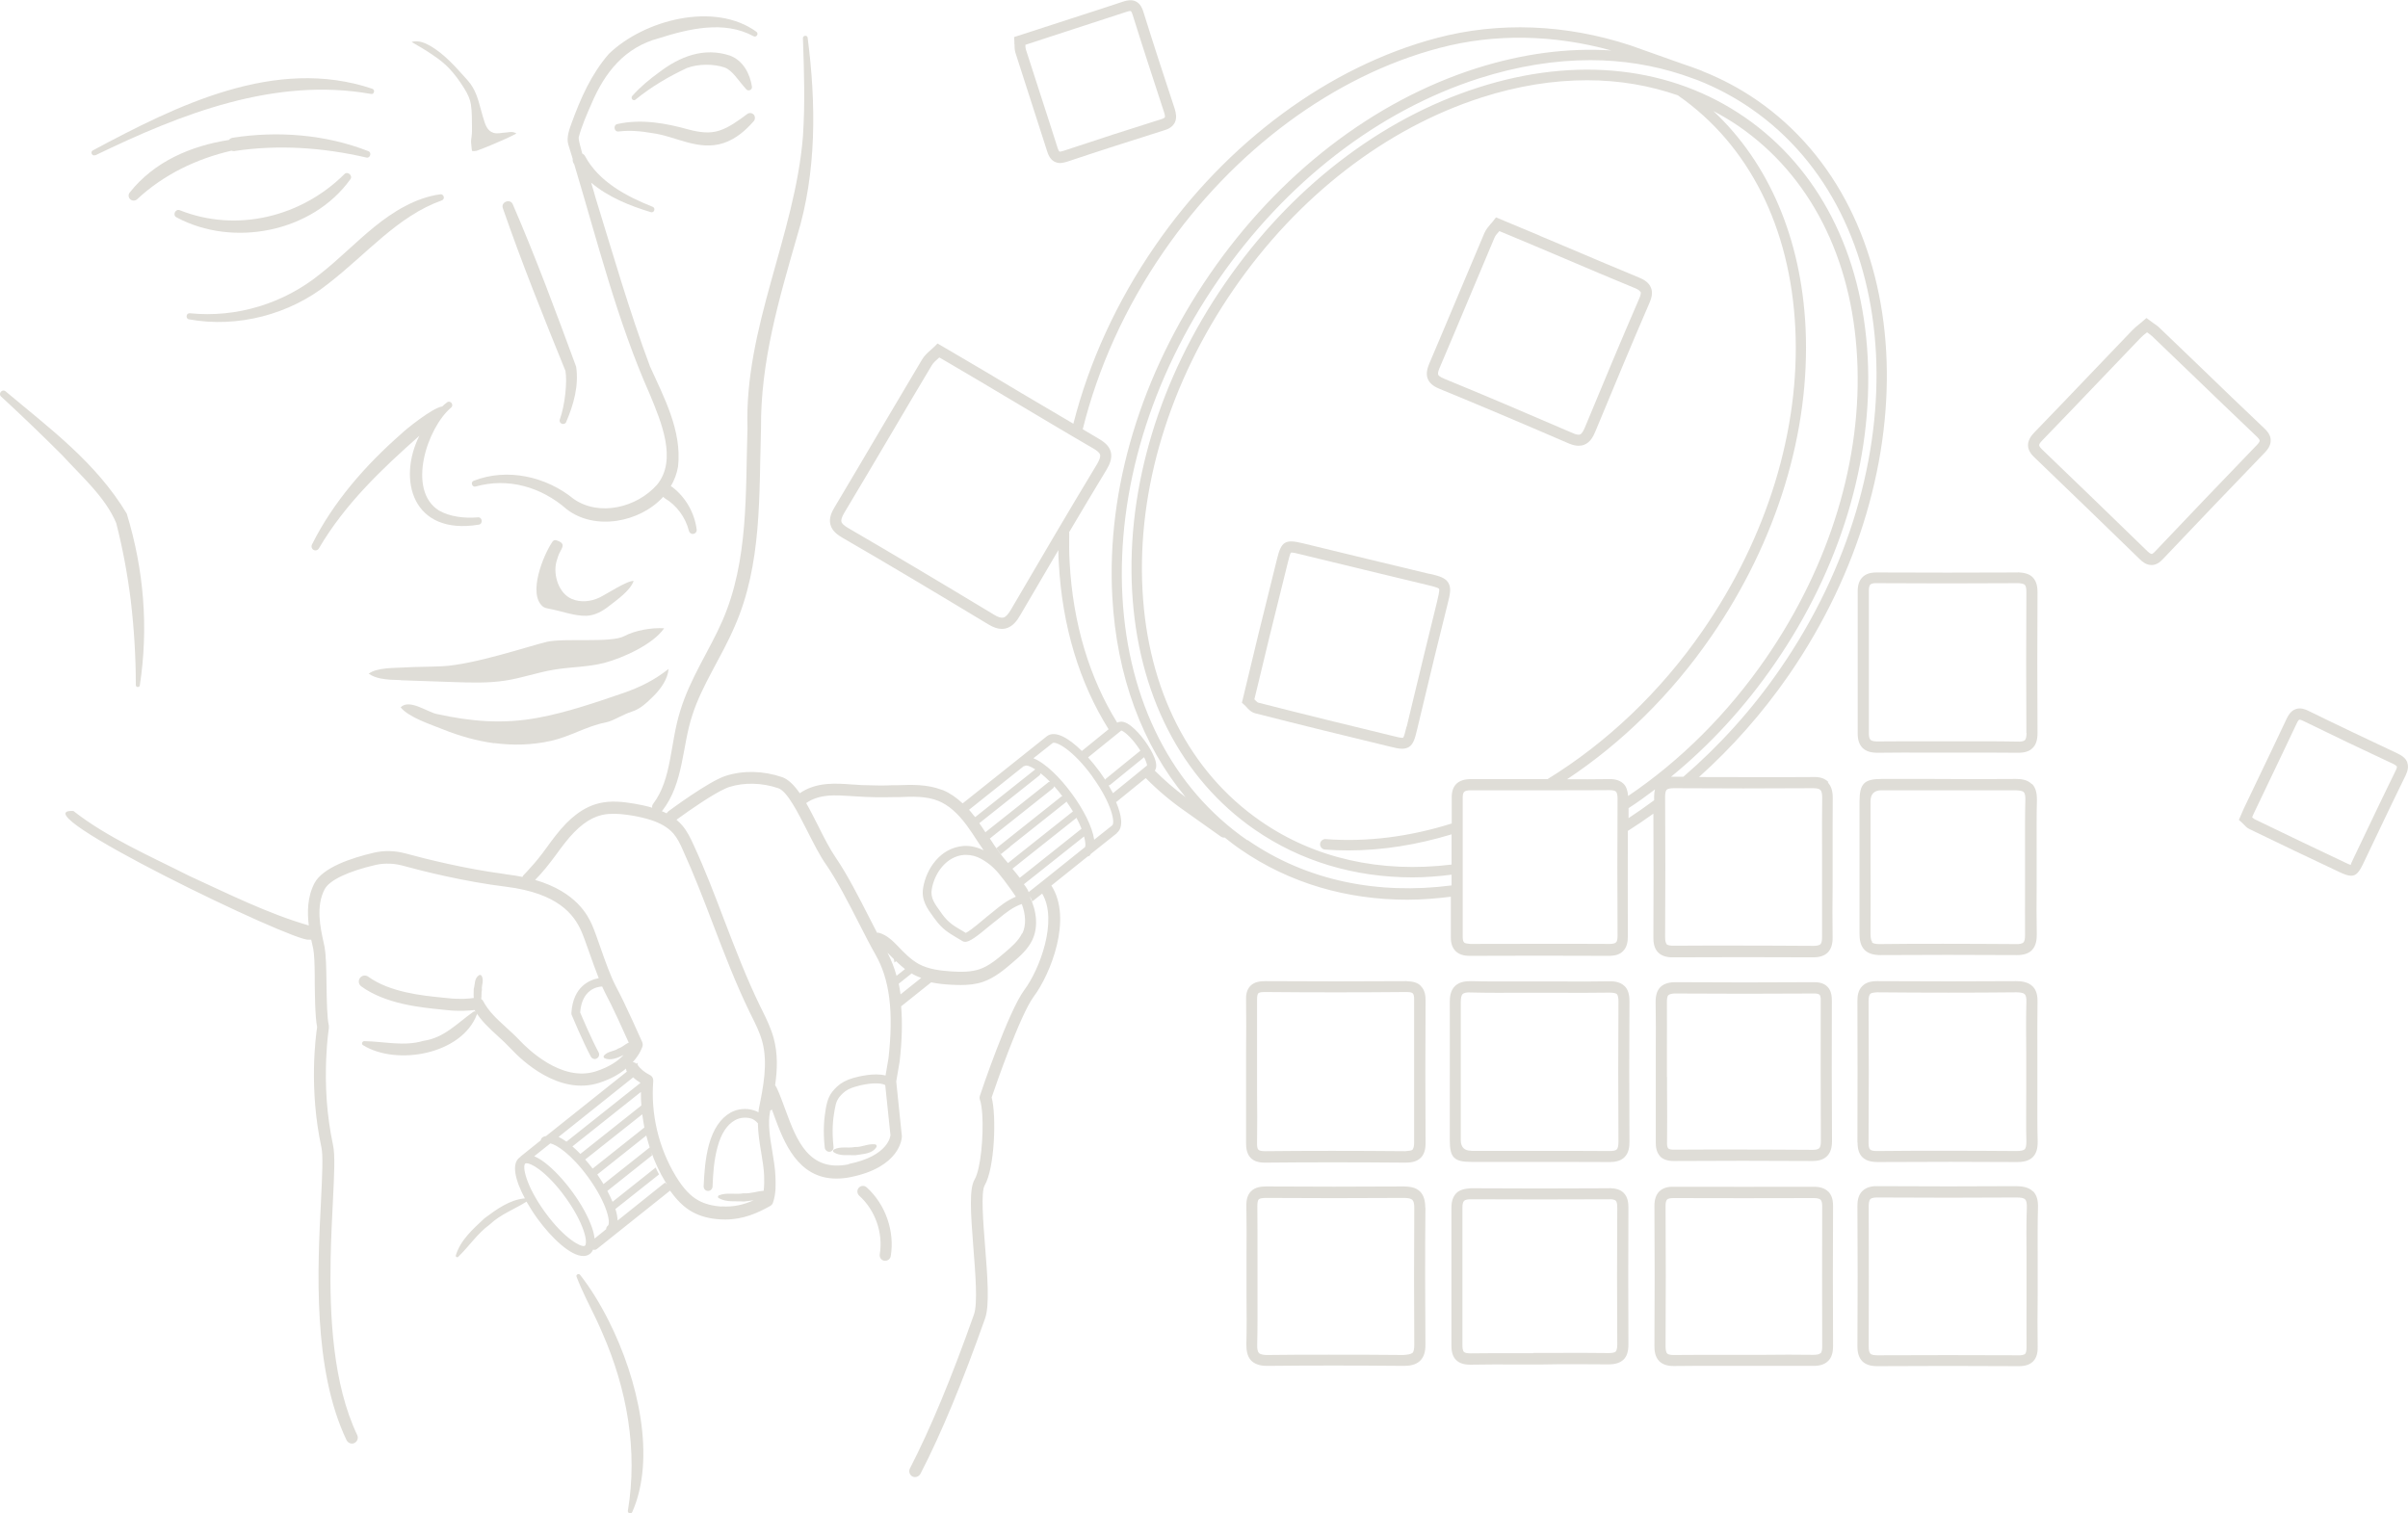 <svg width="210" height="132" viewBox="0 0 210 132" fill="none" xmlns="http://www.w3.org/2000/svg">
<g clip-path="url(#clip0_2243_31904)">
<path d="M198.025 38.399C198.025 38.048 197.844 37.711 197.481 37.373C195.563 35.555 193.658 33.724 191.753 31.88L188.331 28.595C188.176 28.439 187.981 28.309 187.774 28.166L187.191 27.738L186.582 28.257C186.348 28.439 186.141 28.608 185.96 28.802L182.59 32.322C180.866 34.127 179.143 35.931 177.406 37.724C177.173 37.97 176.862 38.347 176.862 38.827C176.862 39.308 177.186 39.671 177.419 39.892C180.491 42.84 183.549 45.801 186.608 48.774C186.828 48.995 187.178 49.281 187.619 49.281H187.644C187.981 49.281 188.305 49.112 188.616 48.774C191.571 45.658 194.539 42.554 197.52 39.464C197.74 39.23 198.038 38.866 198.025 38.399ZM187.619 48.307C187.619 48.307 187.515 48.307 187.282 48.086C184.223 45.112 181.165 42.152 178.093 39.204C177.86 38.983 177.834 38.866 177.834 38.827C177.834 38.775 177.86 38.659 178.106 38.412C179.843 36.62 181.566 34.815 183.29 33.01L186.659 29.491C186.815 29.322 186.996 29.179 187.191 29.023L187.243 28.984C187.398 29.101 187.541 29.192 187.67 29.309L191.092 32.594C192.997 34.425 194.902 36.269 196.82 38.087C197.04 38.295 197.066 38.412 197.066 38.438C197.066 38.477 197.04 38.581 196.833 38.801C193.852 41.892 190.884 44.996 187.93 48.112C187.748 48.307 187.657 48.32 187.644 48.32L187.619 48.307Z" fill="#DFDDD7"/>
<path d="M123.895 85.978C123.61 85.693 123.234 85.602 122.651 85.576C118.569 85.602 114.422 85.602 110.339 85.576C109.951 85.576 109.419 85.615 109.056 85.978C108.694 86.342 108.655 86.849 108.668 87.212C108.694 88.757 108.681 90.303 108.668 91.848V93.484V95.289C108.668 96.744 108.668 98.198 108.668 99.665C108.668 100.081 108.707 100.613 109.069 100.99C109.354 101.276 109.743 101.406 110.314 101.406H110.352C114.085 101.367 118.076 101.367 122.56 101.406C122.962 101.406 123.52 101.367 123.908 100.977C124.193 100.691 124.323 100.276 124.323 99.717C124.297 95.562 124.297 91.419 124.323 87.264C124.323 86.9 124.284 86.368 123.908 86.004L123.895 85.978ZM123.208 100.263C123.118 100.354 122.884 100.38 122.56 100.406C118.063 100.367 114.072 100.367 110.326 100.406C110.028 100.406 109.834 100.367 109.743 100.276C109.653 100.185 109.614 99.977 109.627 99.653C109.653 98.185 109.64 96.731 109.627 95.263V93.471V91.835C109.627 90.277 109.627 88.731 109.627 87.173C109.627 86.9 109.666 86.719 109.73 86.641C109.782 86.589 109.886 86.524 110.314 86.524C114.409 86.563 118.556 86.563 122.651 86.524C122.949 86.524 123.131 86.563 123.208 86.641C123.286 86.719 123.338 86.913 123.325 87.212C123.325 91.368 123.325 95.523 123.325 99.678C123.325 99.873 123.299 100.133 123.196 100.25L123.208 100.263Z" fill="#DFDDD7"/>
<path d="M141.676 86.004C141.274 85.615 140.704 85.576 140.289 85.589C138.89 85.615 137.477 85.615 136.078 85.602H134.833H132.578C131.153 85.602 129.727 85.615 128.302 85.576C127.887 85.576 127.304 85.602 126.889 86.004C126.474 86.407 126.435 86.991 126.435 87.407C126.448 89.783 126.435 92.16 126.435 94.536C126.435 96.172 126.435 97.822 126.435 99.458C126.435 100.964 126.811 101.341 128.302 101.341C129.714 101.341 131.14 101.341 132.552 101.341C135.144 101.341 137.736 101.341 140.328 101.354H140.367C140.756 101.354 141.3 101.302 141.676 100.925C142.065 100.535 142.104 99.977 142.104 99.588C142.078 95.432 142.078 91.303 142.104 87.329C142.104 86.719 141.974 86.29 141.676 86.004ZM128.302 100.367C127.706 100.367 127.403 100.064 127.394 99.458C127.394 97.822 127.394 96.172 127.394 94.536C127.394 92.16 127.394 89.783 127.394 87.407C127.394 87.056 127.446 86.81 127.55 86.706C127.654 86.602 127.9 86.537 128.263 86.563C129.701 86.602 131.14 86.589 132.578 86.589H133.861H136.078C137.49 86.589 138.903 86.602 140.328 86.576C140.665 86.576 140.912 86.615 141.002 86.706C141.119 86.823 141.145 87.108 141.145 87.329C141.119 91.316 141.119 95.445 141.145 99.6C141.145 99.938 141.093 100.146 141.002 100.25C140.899 100.354 140.678 100.393 140.341 100.393C138.644 100.38 136.959 100.38 135.261 100.38C134.367 100.38 133.46 100.38 132.565 100.38C131.153 100.38 129.727 100.38 128.315 100.38L128.302 100.367Z" fill="#DFDDD7"/>
<path d="M161.997 99.653C161.997 100.224 162.127 100.639 162.412 100.925C162.801 101.315 163.358 101.341 163.747 101.354C168.244 101.328 172.196 101.328 175.864 101.354H175.916C176.331 101.354 176.901 101.302 177.29 100.912C177.588 100.6 177.717 100.172 177.704 99.536C177.665 98.133 177.678 96.731 177.678 95.328V93.575V91.77C177.678 90.316 177.665 88.861 177.691 87.407C177.704 86.771 177.575 86.342 177.264 86.03C176.862 85.628 176.253 85.576 175.838 85.576C171.95 85.602 167.984 85.602 163.721 85.576H163.695C163.112 85.576 162.71 85.706 162.412 86.004C162.023 86.381 161.984 86.926 161.984 87.303C161.997 91.419 161.997 95.536 161.984 99.653H161.997ZM176.577 86.719C176.68 86.823 176.732 87.043 176.719 87.394C176.68 88.861 176.693 90.316 176.706 91.783V94.069V95.328C176.706 96.744 176.68 98.146 176.719 99.562C176.719 99.899 176.68 100.133 176.577 100.237C176.473 100.341 176.214 100.393 175.851 100.393C173.92 100.38 171.898 100.367 169.76 100.367C167.855 100.367 165.846 100.367 163.721 100.393C163.371 100.393 163.176 100.354 163.086 100.25C162.969 100.133 162.956 99.873 162.956 99.665C162.982 95.549 162.982 91.419 162.956 87.303C162.956 86.991 163.008 86.797 163.099 86.693C163.215 86.576 163.5 86.563 163.708 86.55C167.971 86.589 171.937 86.589 175.838 86.55C176.214 86.55 176.46 86.602 176.564 86.706L176.577 86.719Z" fill="#DFDDD7"/>
<path d="M177.303 103.925C176.888 103.496 176.24 103.47 175.838 103.457C172.002 103.483 168.036 103.483 163.721 103.457C163.384 103.444 162.801 103.496 162.412 103.886C162.114 104.185 161.984 104.587 161.984 105.184C162.01 109.262 162.01 113.352 161.984 117.43C161.984 118.014 162.127 118.443 162.412 118.729C162.697 119.014 163.125 119.157 163.708 119.157H163.721C167.829 119.131 171.937 119.131 176.045 119.157H176.058C176.616 119.157 177.017 119.027 177.303 118.742C177.588 118.456 177.717 118.04 177.704 117.469C177.678 115.976 177.691 114.495 177.704 113.002V111.301C177.704 110.716 177.704 110.132 177.704 109.548C177.704 108.171 177.691 106.743 177.73 105.34C177.756 104.678 177.614 104.223 177.303 103.899V103.925ZM163.112 118.053C163.008 117.949 162.969 117.755 162.969 117.443C162.982 113.352 162.982 109.275 162.969 105.184C162.969 104.977 162.995 104.704 163.112 104.587C163.228 104.47 163.5 104.444 163.708 104.444H163.721C168.036 104.47 172.002 104.47 175.851 104.444C176.279 104.444 176.499 104.496 176.616 104.613C176.719 104.73 176.771 104.964 176.758 105.34C176.706 106.756 176.719 108.197 176.732 109.587C176.732 110.171 176.732 110.742 176.732 111.327V113.028C176.732 114.521 176.719 116.015 176.732 117.508C176.732 117.794 176.693 117.988 176.616 118.079C176.512 118.183 176.227 118.222 176.058 118.209C171.95 118.183 167.829 118.196 163.721 118.209C163.397 118.209 163.202 118.157 163.099 118.066L163.112 118.053Z" fill="#DFDDD7"/>
<path d="M175.994 49.93C171.885 49.956 167.764 49.943 163.656 49.93C163.099 49.93 162.71 50.06 162.425 50.346C162.153 50.618 162.01 51.008 162.01 51.541C162.01 55.696 162.01 59.851 162.01 64.007C162.01 64.552 162.153 64.955 162.438 65.24C162.736 65.526 163.163 65.656 163.734 65.656C165.198 65.63 166.663 65.643 168.127 65.643H169.89H171.639C173.078 65.643 174.516 65.643 175.955 65.656C175.981 65.656 175.994 65.656 176.02 65.656C176.577 65.656 176.991 65.526 177.264 65.24C177.562 64.955 177.691 64.526 177.691 63.929C177.665 59.838 177.665 55.761 177.691 51.67C177.691 51.294 177.652 50.735 177.264 50.346C176.979 50.06 176.551 49.943 175.981 49.917L175.994 49.93ZM176.732 63.942C176.732 64.15 176.706 64.435 176.59 64.552C176.473 64.669 176.201 64.695 175.981 64.682C175.125 64.669 174.257 64.656 173.402 64.656C172.818 64.656 172.235 64.656 171.652 64.656H169.903H168.14C166.663 64.656 165.198 64.656 163.721 64.669C163.539 64.669 163.254 64.656 163.125 64.526C163.008 64.409 162.982 64.176 162.982 63.981C162.982 59.825 162.982 55.67 162.982 51.502C162.982 51.333 163.008 51.099 163.099 50.995C163.202 50.891 163.436 50.852 163.63 50.865C167.751 50.891 171.859 50.891 175.981 50.865C176.136 50.865 176.46 50.891 176.577 51.008C176.68 51.099 176.719 51.32 176.719 51.644C176.693 55.735 176.693 59.825 176.719 63.916L176.732 63.942Z" fill="#DFDDD7"/>
<path d="M124.297 105.327C124.297 104.704 124.155 104.25 123.856 103.938C123.442 103.522 122.859 103.496 122.444 103.483C118.323 103.509 114.279 103.509 110.43 103.483C110.028 103.483 109.471 103.522 109.095 103.912C108.81 104.198 108.681 104.613 108.694 105.198C108.719 106.626 108.719 108.067 108.706 109.509V110.781V113.028C108.719 114.43 108.732 115.833 108.694 117.222C108.694 117.651 108.719 118.261 109.121 118.677C109.536 119.092 110.184 119.144 110.573 119.131C114.266 119.092 118.128 119.092 122.379 119.131H122.431C122.859 119.131 123.455 119.079 123.856 118.677C124.167 118.365 124.323 117.911 124.31 117.261C124.284 113.405 124.271 109.392 124.31 105.314L124.297 105.327ZM123.157 118.001C123.04 118.118 122.768 118.157 122.379 118.183C120.124 118.157 117.973 118.157 115.899 118.157C114.059 118.157 112.283 118.157 110.547 118.183C110.223 118.196 109.912 118.131 109.795 118.014C109.678 117.898 109.627 117.651 109.64 117.274C109.678 115.859 109.666 114.456 109.666 113.041V111.768V109.522C109.666 108.08 109.666 106.639 109.653 105.198C109.653 104.899 109.691 104.704 109.769 104.613C109.86 104.522 110.093 104.483 110.404 104.483C114.266 104.509 118.31 104.509 122.444 104.483C122.794 104.483 123.053 104.535 123.17 104.652C123.286 104.769 123.338 104.99 123.338 105.34C123.312 109.418 123.312 113.443 123.338 117.3C123.338 117.664 123.286 117.911 123.17 118.027L123.157 118.001Z" fill="#DFDDD7"/>
<path d="M159.457 68.214C159.159 67.915 158.77 67.747 158.109 67.773C154.791 67.799 151.474 67.773 148.169 67.773C151.02 65.214 153.677 62.241 156.01 58.864C168.412 40.866 167.155 18.388 153.236 8.752C151.733 7.714 150.139 6.869 148.467 6.207C148.454 6.207 148.441 6.181 148.428 6.181L148.26 6.116C147.767 5.922 147.275 5.753 146.769 5.584L142.156 3.948C136.531 2.104 130.699 1.883 125.308 3.311C115.925 5.792 106.957 12.401 100.723 21.465C97.367 26.335 94.969 31.607 93.608 36.957C92.092 36.061 90.589 35.178 89.073 34.282L86.027 32.464C85.146 31.945 84.264 31.425 83.292 30.854L81.763 29.958L81.491 30.231C81.387 30.335 81.284 30.426 81.18 30.517C80.908 30.75 80.61 31.023 80.402 31.374C79.223 33.347 78.044 35.347 76.877 37.321C75.516 39.633 74.156 41.944 72.782 44.242C72.536 44.645 72.277 45.19 72.419 45.749C72.562 46.32 73.067 46.671 73.495 46.917C77.227 49.073 81.141 51.41 86.221 54.475C86.636 54.722 87.012 54.852 87.362 54.852C87.478 54.852 87.595 54.839 87.712 54.813C88.321 54.657 88.71 54.125 88.995 53.618C90.07 51.774 91.172 49.891 92.299 47.982C92.299 48.359 92.312 48.748 92.338 49.125C92.636 54.631 94.14 59.553 96.68 63.604L94.347 65.5C93.207 64.37 92.027 63.682 91.314 64.201L83.953 70.071C83.396 69.552 82.826 69.162 82.23 68.915C82.191 68.902 82.139 68.889 82.1 68.876C80.869 68.409 79.547 68.435 78.277 68.487H77.81C77.085 68.526 76.359 68.513 75.633 68.487C75.335 68.487 75.024 68.474 74.726 68.448L74.298 68.422C73.585 68.37 72.86 68.318 72.121 68.383C71.188 68.461 70.371 68.746 69.749 69.188C69.27 68.5 68.764 67.98 68.22 67.786C66.587 67.227 64.838 67.175 63.295 67.669C61.818 68.136 58.436 70.655 58.293 70.759C58.228 70.811 58.176 70.876 58.138 70.941C57.995 70.863 57.852 70.811 57.71 70.746C57.723 70.733 57.749 70.72 57.762 70.707C59.641 68.279 59.472 65.085 60.38 62.37C61.235 59.708 62.907 57.358 64.073 54.631C66.471 49.19 66.186 43.152 66.367 37.386C66.315 31.555 67.922 26.14 69.516 20.595C71.227 15.011 71.175 9.038 70.436 3.298C70.423 3.039 70.009 3.078 70.022 3.324C70.125 6.207 70.216 9.077 70.022 11.921C69.322 20.53 64.903 28.569 65.188 37.347C65.006 43.009 65.291 48.904 62.997 54.151C61.883 56.709 60.185 59.15 59.317 62.02C58.423 64.877 58.604 67.928 56.971 70.097C56.88 70.214 56.855 70.331 56.88 70.448C56.362 70.292 55.831 70.188 55.325 70.097C54.34 69.928 53.278 69.811 52.254 70.058C50.906 70.383 49.701 71.279 48.457 72.876C48.184 73.227 47.912 73.59 47.653 73.954C47.187 74.603 46.707 75.2 46.189 75.759C46.02 75.941 45.878 76.122 45.696 76.291C45.631 76.343 45.593 76.408 45.566 76.486C45.165 76.408 44.75 76.33 44.297 76.278C44.193 76.265 44.076 76.252 43.972 76.226C40.525 75.772 37.117 74.915 35.354 74.434C34.434 74.188 33.475 74.162 32.568 74.382C30.624 74.837 28.149 75.668 27.423 77.031C26.801 78.226 26.788 79.564 26.93 80.719C23.405 79.707 19.841 77.927 16.472 76.382C13.089 74.668 9.344 73.045 6.402 70.733C1.309 70.487 25.829 82.291 26.93 81.953C27.008 81.966 27.073 81.966 27.138 81.953C27.164 82.096 27.203 82.226 27.229 82.356L27.319 82.771C27.41 83.2 27.436 84.109 27.449 85.096C27.449 85.316 27.449 85.55 27.449 85.784C27.449 86.42 27.475 87.056 27.488 87.654C27.514 88.42 27.565 89.108 27.656 89.589C27.54 90.342 26.917 94.939 28.032 100.081C28.188 100.808 28.097 102.548 27.993 104.756C27.695 110.587 27.254 119.404 30.222 125.611C30.313 125.793 30.494 125.91 30.689 125.91C30.767 125.91 30.844 125.897 30.909 125.858C31.168 125.728 31.272 125.429 31.155 125.17C29.043 120.741 28.732 114.833 28.835 109.742C28.874 107.976 28.952 106.301 29.03 104.821C29.146 102.444 29.237 100.743 29.043 99.873C28.758 98.536 28.589 97.237 28.498 96.029C28.395 94.627 28.408 93.368 28.447 92.342C28.512 90.731 28.68 89.692 28.68 89.666C28.68 89.602 28.68 89.524 28.68 89.459C28.512 88.757 28.498 87.173 28.473 85.784C28.46 84.524 28.434 83.343 28.317 82.693C28.317 82.667 28.317 82.615 28.304 82.589L28.213 82.161C27.941 80.914 27.526 79.044 28.317 77.551C28.732 76.772 30.352 75.993 32.775 75.434C33.177 75.343 33.579 75.317 33.993 75.33C34.356 75.343 34.706 75.395 35.056 75.486C36.897 75.993 40.538 76.901 44.154 77.343C48.703 77.914 50.051 79.797 50.673 81.161C50.88 81.615 51.126 82.33 51.398 83.096C51.658 83.823 51.93 84.602 52.215 85.316C51.45 85.459 49.973 86.017 49.83 88.355C49.83 88.42 49.83 88.472 49.856 88.524C49.895 88.615 50.815 90.822 51.528 92.16C51.593 92.29 51.735 92.368 51.865 92.368C51.93 92.368 51.995 92.355 52.046 92.316C52.241 92.212 52.306 91.978 52.202 91.783C51.58 90.627 50.776 88.732 50.595 88.303C50.75 86.29 52.085 86.056 52.513 86.043C52.604 86.225 52.681 86.42 52.772 86.589C53.407 87.771 54.418 90.004 54.833 90.939C54.509 91.069 54.301 91.329 53.926 91.446C53.511 91.731 53.044 91.666 52.681 92.056C52.617 92.121 52.63 92.238 52.707 92.29C53.213 92.536 53.861 92.29 54.392 92.004C53.952 92.484 53.213 93.043 51.956 93.445C48.949 94.406 45.955 91.407 45.372 90.796C44.944 90.342 44.517 89.952 44.102 89.576C43.312 88.848 42.625 88.238 42.106 87.264C42.067 87.199 42.016 87.173 41.964 87.134C42.016 86.875 41.964 86.602 42.029 86.329C41.977 85.901 42.223 85.563 42.016 85.135C41.977 85.057 41.886 85.005 41.795 85.044C41.342 85.329 41.445 85.823 41.316 86.251C41.316 86.42 41.29 86.758 41.316 87.043C40.966 87.095 40.175 87.186 39.022 87.056L38.516 87.004C36.832 86.836 33.993 86.55 32.114 85.186C31.881 85.018 31.557 85.07 31.389 85.303C31.22 85.537 31.272 85.862 31.505 86.031C33.618 87.563 36.624 87.862 38.413 88.043L38.905 88.095C40.072 88.225 40.914 88.147 41.38 88.095C41.964 89.043 42.663 89.68 43.402 90.355C43.791 90.705 44.193 91.082 44.608 91.523C45.515 92.497 48.755 95.575 52.254 94.445C53.303 94.108 54.055 93.653 54.599 93.199C54.599 93.29 54.612 93.38 54.664 93.471L47.627 99.081C47.523 99.107 47.407 99.133 47.316 99.198C47.225 99.263 47.173 99.354 47.161 99.458L45.398 100.873C45.398 100.873 45.398 100.899 45.385 100.912C45.359 100.912 45.346 100.938 45.32 100.951C44.569 101.497 44.944 102.977 45.774 104.522C44.439 104.639 43.299 105.483 42.249 106.262C41.251 107.197 40.149 108.158 39.748 109.509C39.722 109.626 39.877 109.704 39.955 109.626C40.914 108.704 41.614 107.6 42.702 106.808C43.661 105.899 44.828 105.496 45.916 104.808C46.202 105.301 46.513 105.795 46.85 106.262C48.094 107.976 49.752 109.548 50.867 109.548C51.074 109.548 51.269 109.496 51.424 109.379C51.541 109.301 51.645 109.171 51.722 108.989C51.761 108.989 51.787 109.015 51.826 109.015C51.917 109.015 51.995 108.989 52.072 108.924L58.436 103.847C59.045 104.704 59.667 105.314 60.38 105.704C61.053 106.08 61.87 106.301 62.816 106.353C62.959 106.353 63.101 106.366 63.244 106.366C64.812 106.366 66.056 105.808 67.171 105.184C67.274 105.12 67.365 105.029 67.404 104.912C67.689 104.12 67.65 103.263 67.624 102.587C67.598 101.886 67.469 101.146 67.352 100.419C67.144 99.224 66.95 97.977 67.157 96.951C67.157 96.926 67.157 96.9 67.171 96.874L67.313 96.77C67.378 96.951 67.456 97.133 67.533 97.367C68.35 99.575 69.555 102.795 72.938 102.795C73.326 102.795 73.754 102.756 74.195 102.665C78.51 101.782 78.653 99.289 78.653 99.107L78.16 94.328L78.458 92.575C78.666 90.744 78.705 89.173 78.588 87.771L81.206 85.68C81.789 85.797 82.372 85.862 82.942 85.888C83.228 85.901 83.513 85.914 83.798 85.914C84.446 85.914 85.094 85.849 85.716 85.641C86.74 85.29 87.582 84.576 88.308 83.953C88.93 83.42 89.63 82.823 90.031 81.979C90.55 80.875 90.433 79.499 89.785 78.148C89.889 78.304 89.98 78.46 90.019 78.629L90.887 77.94C92.287 80.278 90.666 84.563 89.332 86.342C87.932 88.225 85.547 95.276 85.457 95.575C85.418 95.692 85.418 95.809 85.457 95.913C85.56 96.198 85.625 96.666 85.664 97.211C85.781 99.068 85.534 101.964 84.99 102.886C84.524 103.691 84.64 105.665 84.886 108.807C85.068 111.106 85.275 113.703 84.938 114.651C82.981 120.183 81.154 124.585 79.353 128.078C79.223 128.338 79.327 128.65 79.573 128.78C79.651 128.819 79.728 128.831 79.806 128.831C79.988 128.831 80.169 128.728 80.273 128.546C82.1 125.001 83.94 120.56 85.91 114.989C86.312 113.846 86.118 111.353 85.91 108.717C85.742 106.6 85.534 103.964 85.871 103.392C86.753 101.886 86.908 97.302 86.481 95.718C86.843 94.653 88.956 88.537 90.148 86.927C91.613 84.966 93.556 80.135 91.69 77.239L94.865 74.694C94.865 74.694 94.956 74.681 94.995 74.655C95.06 74.616 95.086 74.538 95.125 74.486L97.406 72.668C97.406 72.668 97.406 72.655 97.406 72.642C97.989 72.175 97.833 71.136 97.328 69.941C97.341 69.941 97.367 69.941 97.38 69.928L99.92 67.864C100.97 68.928 102.123 69.902 103.38 70.772L106.49 72.98C106.568 73.032 106.659 73.058 106.75 73.058C106.763 73.058 106.788 73.058 106.801 73.045C107.255 73.408 107.722 73.772 108.201 74.097C112.491 77.057 117.493 78.473 122.729 78.473C123.986 78.473 125.256 78.369 126.526 78.213C126.526 79.395 126.526 80.576 126.526 81.758C126.526 82.278 126.656 82.667 126.941 82.953C127.213 83.226 127.615 83.368 128.159 83.368H128.172C132.216 83.356 136.259 83.343 140.302 83.368C140.886 83.368 141.274 83.239 141.547 82.953C141.922 82.576 141.961 82.057 141.961 81.68C141.948 78.616 141.961 75.551 141.961 72.473C142.713 71.993 143.452 71.499 144.19 70.967C144.203 74.564 144.216 78.174 144.19 81.771C144.19 82.148 144.229 82.706 144.618 83.083C144.903 83.368 145.357 83.511 145.901 83.498C149.97 83.472 154.053 83.485 158.122 83.498H158.135C158.705 83.498 159.12 83.356 159.405 83.07C159.69 82.771 159.833 82.343 159.82 81.745C159.794 80.278 159.807 78.823 159.82 77.356V75.681V73.928C159.82 72.486 159.82 71.045 159.833 69.617C159.833 68.993 159.703 68.565 159.405 68.253L159.457 68.214ZM145.357 82.356C145.266 82.265 145.214 82.057 145.214 81.732C145.24 77.642 145.24 73.564 145.214 69.474C145.214 69.266 145.24 69.006 145.344 68.889C145.434 68.798 145.642 68.746 145.979 68.746C150.022 68.772 154.053 68.772 158.109 68.746C158.459 68.746 158.653 68.798 158.757 68.902C158.861 69.006 158.913 69.227 158.913 69.565C158.887 71.006 158.9 72.447 158.9 73.902V75.655V77.33C158.9 78.797 158.9 80.265 158.9 81.732C158.9 82.044 158.861 82.252 158.757 82.356C158.64 82.472 158.355 82.498 158.161 82.498C155.828 82.485 153.508 82.472 151.176 82.472C149.426 82.472 147.676 82.472 145.927 82.485C145.72 82.485 145.447 82.459 145.331 82.356H145.357ZM141.987 69.422C141.948 68.967 141.832 68.604 141.598 68.37C141.21 67.98 140.639 67.941 140.289 67.954C139.084 67.98 137.879 67.967 136.661 67.967C141.404 64.825 145.746 60.592 149.245 55.501C154.973 47.177 157.889 37.62 157.461 28.582C157.085 20.803 154.26 14.219 149.426 9.687C150.191 10.09 150.942 10.531 151.655 11.025C157.837 15.297 161.505 22.465 161.958 31.205C162.425 39.983 159.599 49.281 154.014 57.397C150.657 62.267 146.536 66.357 141.974 69.435L141.987 69.422ZM140.924 82.2C140.847 82.278 140.665 82.33 140.367 82.33C136.311 82.304 132.267 82.33 128.224 82.33C128.017 82.304 127.796 82.304 127.68 82.2C127.576 82.096 127.563 81.875 127.563 81.706C127.563 77.655 127.563 73.59 127.563 69.539C127.563 69.383 127.589 69.175 127.68 69.071C127.77 68.98 127.965 68.928 128.25 68.928H128.263C129.714 68.928 131.153 68.928 132.604 68.928H134.82H136.052C137.477 68.928 138.89 68.928 140.315 68.915C140.523 68.915 140.808 68.928 140.924 69.045C141.041 69.162 141.067 69.435 141.067 69.656C141.041 73.642 141.041 77.629 141.067 81.615C141.067 81.901 141.028 82.109 140.937 82.187L140.924 82.2ZM146.355 8.337C152.523 12.635 156.139 19.829 156.567 28.621C156.995 37.464 154.13 46.827 148.506 54.982C144.774 60.397 140.069 64.812 134.963 67.954H134.341H132.604C131.166 67.954 129.714 67.954 128.276 67.954C127.744 67.954 127.291 68.084 127.006 68.37C126.734 68.643 126.604 69.032 126.604 69.526C126.604 70.292 126.604 71.058 126.604 71.824C122.936 72.98 119.217 73.46 115.614 73.188C115.368 73.162 115.148 73.356 115.122 73.603C115.109 73.85 115.29 74.071 115.536 74.097C116.223 74.149 116.897 74.174 117.584 74.174C120.565 74.174 123.597 73.681 126.591 72.772C126.591 73.655 126.591 74.538 126.591 75.408C120.422 76.161 114.655 74.889 109.938 71.616C103.756 67.344 100.088 60.176 99.635 51.437C99.168 42.658 101.993 33.36 107.579 25.244C113.165 17.128 120.837 11.194 129.196 8.506C132.345 7.493 135.442 6.999 138.41 6.999C141.197 6.999 143.853 7.454 146.355 8.324V8.337ZM87.491 53.865C87.31 53.904 87.064 53.839 86.74 53.644C81.659 50.58 77.733 48.242 74 46.073C73.624 45.853 73.417 45.671 73.378 45.502C73.339 45.346 73.417 45.087 73.624 44.736C74.998 42.437 76.372 40.126 77.733 37.815C78.899 35.828 80.078 33.841 81.258 31.867C81.387 31.646 81.608 31.451 81.841 31.244C81.867 31.218 81.893 31.192 81.919 31.179L82.813 31.698C83.785 32.27 84.666 32.789 85.547 33.308L88.58 35.114C90.835 36.451 93.077 37.801 95.345 39.113C95.708 39.321 95.902 39.503 95.941 39.671C95.98 39.84 95.889 40.1 95.682 40.464C93.129 44.684 90.589 49.034 88.191 53.125C87.932 53.579 87.712 53.813 87.504 53.865H87.491ZM93.22 46.45C94.308 44.619 95.397 42.775 96.498 40.97C96.745 40.554 97.017 39.996 96.874 39.425C96.732 38.853 96.239 38.516 95.825 38.269C95.358 37.996 94.891 37.711 94.425 37.438C95.747 32.101 98.118 26.829 101.462 21.972C107.579 13.09 116.353 6.597 125.541 4.181C130.349 2.909 135.494 3.013 140.523 4.402C136.751 4.155 132.786 4.675 128.742 5.96C119.748 8.83 111.493 15.206 105.505 23.92C99.518 32.633 96.485 42.619 97.004 52.06C97.38 58.955 99.609 64.955 103.393 69.526C102.434 68.824 101.54 68.045 100.71 67.214C100.879 66.98 100.879 66.604 100.684 66.097C100.516 65.656 100.205 65.124 99.829 64.604C99.596 64.279 98.455 62.799 97.678 62.955C97.587 62.955 97.509 62.981 97.431 63.033C95.008 59.124 93.57 54.371 93.284 49.073C93.233 48.203 93.233 47.333 93.246 46.45H93.22ZM97.82 66.799L96.421 67.941C96.421 67.941 96.408 67.98 96.382 68.006C96.226 67.773 96.071 67.539 95.902 67.305C95.591 66.877 95.241 66.461 94.891 66.058L96.641 64.643L97.781 63.721C97.781 63.721 97.794 63.721 97.807 63.721C98.002 63.786 98.559 64.201 99.181 65.072C99.285 65.214 99.362 65.344 99.453 65.474L97.82 66.799ZM95.28 67.76C96.991 70.123 97.263 71.798 96.991 71.993L95.423 73.24C95.267 72.123 94.477 70.591 93.505 69.266C92.481 67.85 91.172 66.552 90.122 66.136L91.794 64.812C92.066 64.617 93.57 65.383 95.28 67.747V67.76ZM83.746 81.083C83.176 80.745 82.696 80.46 82.165 79.732L82.048 79.564C81.517 78.836 81.128 78.317 81.258 77.564C81.491 76.161 82.528 74.681 84.083 74.564C84.135 74.564 84.2 74.564 84.264 74.564C84.705 74.564 85.159 74.681 85.573 74.915C86.429 75.395 86.908 75.902 87.556 76.759C87.841 77.148 88.282 77.733 88.593 78.213C87.828 78.525 87.193 79.031 86.584 79.538C86.403 79.68 86.234 79.823 86.053 79.966C86.014 79.992 85.936 80.07 85.82 80.161C84.835 80.992 84.407 81.291 84.225 81.369C84.07 81.265 83.915 81.187 83.772 81.096L83.746 81.083ZM89.28 66.825C89.28 66.825 89.358 66.825 89.397 66.799C89.5 66.721 89.837 66.812 90.291 67.11C90.291 67.11 90.291 67.11 90.278 67.11L85.081 71.24L85.042 71.266C84.99 71.201 84.938 71.136 84.874 71.071C84.757 70.915 84.627 70.759 84.511 70.629L89.28 66.825ZM88.088 73.837L92.96 69.967C92.96 69.967 92.986 69.928 92.999 69.902C93.207 70.201 93.401 70.487 93.57 70.772L88.826 74.538L87.906 75.278C87.647 74.967 87.375 74.655 87.129 74.317C86.843 73.941 86.584 73.525 86.325 73.136L86.843 72.72L91.846 68.746C91.846 68.746 91.924 68.643 91.937 68.578C92.17 68.837 92.403 69.123 92.649 69.448C92.623 69.448 92.585 69.448 92.559 69.474L87.608 73.408L86.895 73.98C87.025 74.149 87.154 74.33 87.284 74.499L88.1 73.85L88.088 73.837ZM91.431 68.227L86.325 72.279L85.936 72.59C85.768 72.318 85.586 72.058 85.405 71.798L85.586 71.655L90.666 67.617C90.666 67.617 90.744 67.513 90.757 67.448C91.004 67.643 91.276 67.889 91.574 68.188C91.522 68.188 91.47 68.188 91.431 68.227ZM88.295 75.772L89.267 74.993L93.88 71.331C94.062 71.681 94.204 71.993 94.321 72.279L89.967 75.746L88.93 76.564C88.722 76.291 88.515 76.031 88.295 75.772ZM52.085 102.444L56.362 99.042C56.453 99.393 56.556 99.731 56.66 100.081L52.63 103.276C52.461 102.99 52.28 102.717 52.085 102.431V102.444ZM50.621 100.652C50.388 100.406 50.154 100.198 49.921 99.99L55.895 95.237C55.895 95.627 55.895 96.029 55.934 96.419L50.621 100.639V100.652ZM56.012 97.198C56.064 97.588 56.129 97.964 56.194 98.341L51.684 101.925C51.476 101.652 51.269 101.393 51.036 101.133L55.999 97.198H56.012ZM55.844 94.458L49.403 99.575C49.169 99.406 48.936 99.276 48.716 99.159L55.222 93.965C55.403 94.147 55.623 94.302 55.857 94.445L55.844 94.458ZM51.01 108.652C50.75 108.846 49.234 108.08 47.523 105.717C45.813 103.353 45.541 101.678 45.813 101.484C45.839 101.471 45.865 101.458 45.916 101.458C46.098 101.458 46.474 101.587 47.031 102.003C47.757 102.548 48.573 103.405 49.299 104.418C50.038 105.431 50.595 106.457 50.893 107.327C51.178 108.145 51.113 108.574 51.01 108.652ZM51.852 108.041C51.826 107.769 51.761 107.457 51.632 107.08C51.308 106.145 50.712 105.042 49.921 103.964C49.143 102.899 48.275 101.977 47.485 101.38C47.148 101.12 46.85 100.964 46.59 100.847L47.99 99.731C48.495 99.808 49.817 100.652 51.295 102.678C53.005 105.042 53.278 106.717 53.005 106.912C52.902 106.989 52.863 107.093 52.863 107.21L51.852 108.028V108.041ZM53.861 106.444C53.848 106.132 53.783 105.795 53.666 105.431C53.666 105.431 53.679 105.431 53.692 105.431L57.477 102.431C57.373 102.237 57.269 102.042 57.178 101.834L53.42 104.821C53.291 104.509 53.135 104.198 52.967 103.873L56.867 100.769C56.855 100.678 56.829 100.588 56.803 100.497C57.127 101.406 57.541 102.289 58.047 103.12C58.086 103.185 58.124 103.237 58.176 103.302C58.124 103.25 58.06 103.211 57.995 103.146L53.874 106.444H53.861ZM62.92 105.236C62.129 105.184 61.455 105.003 60.911 104.704C60.198 104.314 59.563 103.626 58.928 102.574C57.438 100.107 56.738 97.159 56.971 94.276C56.984 94.069 56.88 93.861 56.686 93.77C56.219 93.536 55.818 93.212 55.597 92.861C55.597 92.809 55.61 92.744 55.623 92.692L55.507 92.783C55.416 92.692 55.299 92.653 55.183 92.64C55.844 91.913 56.025 91.29 56.038 91.238C56.064 91.121 56.051 91.004 56.012 90.9C55.947 90.77 54.548 87.576 53.718 86.043C53.252 85.16 52.785 83.849 52.383 82.693C52.111 81.914 51.852 81.174 51.632 80.667C51.282 79.901 50.31 77.811 46.668 76.746C47.342 76.07 47.925 75.317 48.483 74.564C48.742 74.213 48.988 73.863 49.26 73.525C50.362 72.123 51.386 71.344 52.487 71.084C52.694 71.032 52.902 71.006 53.109 70.993C53.783 70.941 54.483 71.032 55.144 71.136C55.688 71.227 56.245 71.357 56.777 71.525C57.528 71.772 58.215 72.123 58.721 72.694C59.071 73.097 59.317 73.603 59.55 74.136C60.509 76.239 61.364 78.46 62.181 80.603C63.153 83.148 64.164 85.784 65.382 88.29L65.537 88.602C65.913 89.355 66.263 90.069 66.471 90.822C66.989 92.718 66.561 94.822 66.186 96.666C66.16 96.783 66.16 96.9 66.147 97.016C66.03 96.951 65.9 96.887 65.758 96.848C65.097 96.627 64.306 96.705 63.71 97.042C62.842 97.536 62.207 98.471 61.831 99.821C61.494 101.055 61.416 102.354 61.364 103.47C61.364 103.691 61.52 103.873 61.74 103.873H61.753C61.961 103.873 62.129 103.704 62.142 103.496C62.181 102.419 62.259 101.172 62.583 100.016C62.894 98.873 63.399 98.094 64.099 97.705C64.514 97.471 65.058 97.419 65.525 97.562C65.706 97.627 65.926 97.77 66.095 97.977C66.108 98.808 66.237 99.665 66.38 100.497C66.497 101.224 66.613 101.899 66.639 102.535C66.652 102.964 66.652 103.418 66.6 103.86C66.004 103.899 65.473 104.12 64.838 104.081C64.099 104.211 63.399 103.977 62.686 104.262C62.596 104.314 62.583 104.444 62.673 104.496C63.36 104.886 64.125 104.743 64.889 104.795C65.149 104.756 65.434 104.73 65.719 104.691C64.838 105.081 63.969 105.288 62.946 105.223L62.92 105.236ZM74.026 101.548C70.527 102.263 69.464 99.419 68.518 96.861C68.026 95.523 67.793 94.913 67.598 94.653C67.793 93.302 67.844 91.913 67.469 90.537C67.235 89.68 66.847 88.887 66.471 88.121L66.315 87.81C65.11 85.342 64.112 82.732 63.14 80.2C62.324 78.044 61.468 75.811 60.483 73.681C60.211 73.084 59.926 72.499 59.498 71.993C59.343 71.811 59.161 71.642 58.993 71.499C59.045 71.46 59.109 71.409 59.174 71.37C60.172 70.642 62.155 69.266 63.27 68.772C63.386 68.721 63.503 68.669 63.594 68.643C64.903 68.227 66.458 68.266 67.87 68.746C68.661 69.019 69.581 70.863 70.41 72.486C70.942 73.525 71.473 74.603 72.043 75.408C72.976 76.759 74.013 78.772 74.92 80.55C75.439 81.576 75.931 82.524 76.346 83.252C77.59 85.42 77.94 88.225 77.486 92.29L77.227 93.809C76.229 93.536 74.804 93.913 74.428 94.017C73.819 94.186 73.352 94.445 73.002 94.77C72.341 95.393 72.173 95.848 72.017 96.692C71.875 97.549 71.758 98.549 71.927 100.107C71.953 100.302 72.121 100.458 72.316 100.458C72.328 100.458 72.341 100.458 72.354 100.458C72.575 100.432 72.717 100.237 72.691 100.029C72.536 98.575 72.639 97.64 72.782 96.835C72.912 96.094 73.015 95.822 73.521 95.341C73.78 95.095 74.143 94.9 74.635 94.77C75.737 94.445 76.8 94.406 77.201 94.64L77.655 99.003C77.655 99.081 77.486 100.821 74.026 101.522V101.548ZM77.409 83.109C77.409 83.109 77.512 83.213 77.551 83.252C77.681 83.381 77.81 83.524 77.953 83.654C77.966 83.758 77.992 83.849 78.005 83.953L78.147 83.836C78.394 84.07 78.653 84.303 78.925 84.524L78.186 85.109C77.992 84.394 77.72 83.719 77.396 83.096L77.409 83.109ZM78.536 86.732C78.497 86.407 78.433 86.095 78.381 85.797L79.508 84.901C79.508 84.901 79.599 84.966 79.651 84.992C79.871 85.109 80.104 85.212 80.338 85.29L78.549 86.719L78.536 86.732ZM89.124 81.421C88.826 82.057 88.204 82.589 87.673 83.044C86.973 83.641 86.26 84.251 85.418 84.537C84.679 84.784 83.837 84.784 83.033 84.732C82.035 84.667 80.999 84.55 80.13 84.083C79.443 83.706 78.86 83.109 78.303 82.524C77.888 82.096 77.357 81.55 76.644 81.356C76.592 81.343 76.54 81.356 76.489 81.356C76.281 80.953 76.061 80.538 75.841 80.096C74.92 78.291 73.871 76.239 72.899 74.824C72.38 74.071 71.849 73.032 71.344 72.019C70.994 71.331 70.657 70.655 70.307 70.045C70.916 69.604 71.668 69.448 72.225 69.396C72.886 69.344 73.547 69.396 74.246 69.435L74.687 69.461C75.737 69.539 76.812 69.552 77.875 69.526H78.342C79.547 69.474 80.791 69.422 81.854 69.863C82.709 70.214 83.513 70.915 84.303 71.98C84.64 72.434 84.951 72.915 85.262 73.395C85.431 73.655 85.612 73.902 85.781 74.162C85.223 73.889 84.627 73.746 84.031 73.785C81.996 73.941 80.778 75.785 80.506 77.434C80.325 78.512 80.869 79.252 81.439 80.031L81.556 80.187C82.178 81.044 82.761 81.382 83.37 81.745C83.539 81.849 83.72 81.953 83.915 82.07C83.992 82.122 84.07 82.148 84.174 82.148C84.537 82.148 85.107 81.758 86.325 80.732C86.429 80.654 86.493 80.59 86.532 80.564C86.714 80.421 86.908 80.265 87.09 80.122C87.738 79.59 88.36 79.096 89.111 78.849C89.461 79.784 89.5 80.693 89.163 81.408L89.124 81.421ZM89.591 77.551C89.5 77.395 89.397 77.265 89.293 77.122L90.394 76.252L94.541 72.954C94.658 73.408 94.684 73.72 94.632 73.876L90.887 76.876L89.707 77.811C89.669 77.72 89.643 77.642 89.591 77.551ZM97.056 69.175C96.939 68.954 96.809 68.721 96.68 68.5C96.732 68.5 96.784 68.487 96.822 68.448L98.274 67.266L99.777 66.046C99.946 66.383 100.023 66.643 100.036 66.76L98.844 67.734L97.069 69.175H97.056ZM108.784 73.291C102.253 68.772 98.391 61.228 97.885 52.021C97.393 42.775 100.347 32.984 106.231 24.439C112.115 15.895 120.202 9.648 129.001 6.831C132.306 5.779 135.559 5.246 138.695 5.246C141.495 5.246 144.19 5.688 146.717 6.519L148.039 6.986C149.685 7.636 151.253 8.467 152.718 9.48C166.235 18.829 167.375 40.736 155.258 58.319C152.77 61.942 149.893 65.085 146.808 67.747C146.536 67.747 146.277 67.747 146.005 67.747C145.914 67.747 145.823 67.747 145.733 67.747C149.102 64.994 152.174 61.669 154.778 57.877C160.481 49.605 163.358 40.1 162.878 31.127C162.399 22.102 158.602 14.687 152.187 10.246C145.771 5.805 137.503 4.87 128.911 7.636C120.37 10.376 112.517 16.44 106.827 24.725C101.125 32.997 98.248 42.502 98.728 51.475C99.207 60.501 103.004 67.915 109.419 72.356C113.424 75.123 118.128 76.525 123.196 76.525C124.31 76.525 125.451 76.434 126.591 76.291C126.591 76.603 126.591 76.915 126.591 77.226C120.189 78.057 113.955 76.837 108.797 73.266L108.784 73.291ZM142.026 71.357C142.026 71.071 142.026 70.785 142.026 70.487C142.817 69.98 143.581 69.422 144.333 68.85C144.281 69.032 144.255 69.227 144.255 69.461C144.255 69.578 144.255 69.681 144.255 69.798C143.516 70.344 142.778 70.863 142.026 71.357Z" fill="#DFDDD7"/>
<path d="M134.289 20.556C133.511 20.232 132.747 19.907 131.892 19.557L130.466 18.959L130.233 19.258C130.168 19.349 130.09 19.44 130.012 19.518C129.818 19.751 129.598 19.998 129.455 20.323C128.703 22.089 127.965 23.855 127.213 25.634C126.358 27.66 125.515 29.685 124.647 31.711C124.504 32.062 124.323 32.568 124.517 33.049C124.712 33.529 125.191 33.776 125.58 33.932C128.872 35.282 132.345 36.75 136.829 38.685C137.14 38.814 137.412 38.879 137.672 38.879C137.84 38.879 138.009 38.853 138.164 38.788C138.682 38.581 138.942 38.087 139.136 37.62C140.717 33.815 142.259 30.088 143.84 26.439C144.009 26.049 144.177 25.556 143.97 25.076C143.776 24.595 143.283 24.348 142.933 24.206C140.912 23.374 138.903 22.517 136.881 21.66L134.263 20.556H134.289ZM143.076 25.452C143.102 25.53 143.115 25.699 142.946 26.062C141.365 29.711 139.81 33.438 138.229 37.256C138.073 37.633 137.931 37.84 137.801 37.892C137.659 37.957 137.399 37.879 137.218 37.801C132.734 35.867 129.248 34.386 125.956 33.036C125.58 32.88 125.463 32.763 125.425 32.685C125.399 32.607 125.386 32.451 125.541 32.101C126.41 30.075 127.252 28.049 128.107 26.023C128.846 24.257 129.585 22.491 130.336 20.725C130.414 20.544 130.57 20.362 130.738 20.18C130.738 20.18 130.738 20.167 130.751 20.154L131.503 20.466C132.345 20.816 133.123 21.141 133.887 21.465L136.492 22.569C138.501 23.426 140.523 24.283 142.544 25.114C142.907 25.257 143.024 25.387 143.05 25.452H143.076Z" fill="#DFDDD7"/>
<path d="M88.476 3.844C88.476 4.077 88.476 4.337 88.554 4.597C88.982 5.921 89.409 7.259 89.837 8.583C90.343 10.129 90.835 11.674 91.328 13.219C91.418 13.505 91.587 13.908 91.963 14.102C92.118 14.18 92.287 14.219 92.442 14.219C92.662 14.219 92.883 14.154 93.064 14.102C95.889 13.154 98.74 12.245 101.579 11.349C102.006 11.22 102.291 10.999 102.447 10.7C102.654 10.298 102.551 9.843 102.447 9.492C101.514 6.675 100.594 3.857 99.712 1.026C99.622 0.727 99.453 0.325 99.064 0.13C98.689 -0.065 98.261 0.039 97.976 0.13C96.46 0.636 94.93 1.13 93.401 1.623L88.437 3.233L88.463 3.61C88.463 3.688 88.463 3.779 88.463 3.857L88.476 3.844ZM98.624 0.974C98.624 0.974 98.689 1.013 98.779 1.298C99.661 4.129 100.594 6.96 101.514 9.778C101.618 10.103 101.605 10.207 101.579 10.233C101.579 10.246 101.527 10.311 101.294 10.389C98.442 11.284 95.591 12.207 92.753 13.154C92.468 13.245 92.39 13.219 92.39 13.219C92.39 13.219 92.325 13.18 92.235 12.908C91.742 11.362 91.25 9.817 90.744 8.272C90.317 6.947 89.889 5.623 89.461 4.298C89.435 4.194 89.422 4.064 89.422 3.909L93.673 2.519C95.202 2.026 96.732 1.532 98.261 1.026C98.533 0.935 98.598 0.974 98.598 0.961L98.624 0.974Z" fill="#DFDDD7"/>
<path d="M159.444 103.938C159.159 103.652 158.744 103.509 158.187 103.509C154.118 103.509 150.035 103.522 145.966 103.509C145.603 103.496 145.072 103.548 144.696 103.925C144.424 104.211 144.281 104.613 144.281 105.159C144.307 109.249 144.307 113.327 144.281 117.404C144.281 117.781 144.32 118.339 144.709 118.729C144.994 119.001 145.396 119.144 145.94 119.144C145.953 119.144 145.979 119.144 145.992 119.144C147.417 119.118 148.856 119.131 150.281 119.131H152.044H153.794C155.232 119.131 156.671 119.131 158.096 119.131C158.705 119.144 159.133 119.001 159.431 118.703C159.729 118.417 159.859 117.988 159.859 117.417C159.833 113.327 159.846 109.249 159.859 105.159C159.859 104.6 159.716 104.198 159.431 103.912L159.444 103.938ZM158.757 118.027C158.653 118.131 158.433 118.17 158.122 118.17C156.684 118.144 155.245 118.157 153.806 118.17H151.577H150.307C148.869 118.17 147.43 118.17 145.992 118.183C145.771 118.183 145.512 118.17 145.396 118.053C145.279 117.936 145.253 117.651 145.253 117.43C145.279 113.34 145.279 109.249 145.253 105.171C145.253 104.977 145.279 104.73 145.383 104.626C145.473 104.535 145.668 104.496 145.953 104.496C150.035 104.509 154.105 104.509 158.187 104.496C158.381 104.496 158.653 104.522 158.77 104.639C158.887 104.756 158.913 105.003 158.913 105.197C158.9 109.288 158.9 113.365 158.913 117.456C158.913 117.664 158.887 117.923 158.77 118.04L158.757 118.027Z" fill="#DFDDD7"/>
<path d="M209.948 66.526C209.806 66.097 209.417 65.877 209.041 65.695C206.449 64.474 203.87 63.254 201.304 61.994C201.032 61.864 200.63 61.695 200.202 61.851C199.788 61.994 199.554 62.397 199.425 62.669C198.582 64.474 197.714 66.266 196.859 68.058L195.679 70.526C195.615 70.655 195.563 70.785 195.498 70.941L195.252 71.513L195.511 71.746C195.511 71.746 195.615 71.837 195.654 71.889C195.796 72.045 195.965 72.214 196.185 72.318C198.79 73.577 201.408 74.837 204.039 76.07C204.479 76.278 204.79 76.382 205.049 76.382C205.477 76.382 205.736 76.07 206.086 75.343L207.382 72.629C208.173 70.967 208.976 69.292 209.793 67.63C210 67.201 210.052 66.838 209.935 66.513L209.948 66.526ZM205.023 75.434C204.933 75.434 204.635 75.291 204.453 75.201C201.835 73.967 199.217 72.707 196.613 71.448C196.561 71.422 196.483 71.344 196.405 71.279C196.457 71.162 196.496 71.058 196.548 70.954L197.727 68.487C198.582 66.695 199.451 64.89 200.293 63.098C200.423 62.812 200.501 62.786 200.513 62.773C200.513 62.773 200.604 62.747 200.863 62.877C203.429 64.137 206.021 65.37 208.717 66.63C208.976 66.76 209.015 66.838 209.028 66.851C209.041 66.89 209.028 67.019 208.924 67.214C208.108 68.876 207.304 70.552 206.514 72.214L205.218 74.928C205.127 75.123 204.985 75.408 205.023 75.434Z" fill="#DFDDD7"/>
<path d="M144.774 100.86C145.046 101.133 145.447 101.263 145.979 101.263C149.983 101.237 154.001 101.237 158.005 101.263H158.044C158.433 101.263 158.964 101.211 159.34 100.834C159.625 100.549 159.768 100.12 159.768 99.549C159.742 95.458 159.742 91.368 159.755 87.277C159.755 86.927 159.716 86.407 159.366 86.057C159.016 85.706 158.537 85.667 158.187 85.667H158.161C154.156 85.693 150.139 85.693 146.134 85.667C145.784 85.667 145.188 85.706 144.799 86.096C144.514 86.381 144.385 86.81 144.385 87.381C144.411 88.823 144.411 90.277 144.398 91.718V92.965V95.186C144.398 96.666 144.398 98.159 144.398 99.64C144.398 99.99 144.437 100.497 144.786 100.86H144.774ZM145.37 93.952V91.731C145.37 90.277 145.383 88.823 145.37 87.381C145.37 87.173 145.383 86.914 145.499 86.797C145.59 86.706 145.862 86.641 146.134 86.654C150.152 86.68 154.156 86.68 158.174 86.654C158.42 86.641 158.602 86.693 158.679 86.758C158.757 86.836 158.796 87.017 158.783 87.29C158.77 91.381 158.783 95.471 158.796 99.562C158.796 99.769 158.77 100.029 158.653 100.146C158.55 100.25 158.329 100.302 158.018 100.289C155.828 100.276 153.638 100.263 151.435 100.263C149.62 100.263 147.793 100.263 145.979 100.276C145.733 100.276 145.551 100.237 145.486 100.159C145.409 100.081 145.37 99.899 145.383 99.64C145.396 98.146 145.396 96.666 145.383 95.173V93.939L145.37 93.952Z" fill="#DFDDD7"/>
<path d="M124.686 50.06C120.992 49.177 117.299 48.281 113.618 47.385C112.076 47.008 111.739 47.216 111.363 48.774C111.104 49.852 110.832 50.943 110.56 52.021C110.288 53.099 110.015 54.189 109.756 55.267C109.432 56.579 109.121 57.903 108.784 59.306L108.305 61.293L108.525 61.487C108.525 61.487 108.616 61.578 108.668 61.63C108.849 61.838 109.108 62.124 109.471 62.215C113.385 63.214 117.299 64.175 121.226 65.123C121.64 65.227 121.99 65.305 122.288 65.305C122.509 65.305 122.716 65.253 122.897 65.136C123.286 64.864 123.403 64.383 123.597 63.578L124.064 61.63C124.777 58.644 125.489 55.67 126.241 52.696C126.448 51.878 126.591 51.294 126.306 50.826C126.034 50.385 125.515 50.242 124.686 50.047V50.06ZM122.664 63.37C122.573 63.773 122.444 64.266 122.366 64.344C122.249 64.383 121.731 64.266 121.459 64.188C117.532 63.24 113.618 62.279 109.717 61.28C109.64 61.254 109.484 61.085 109.393 60.994L109.743 59.553C110.08 58.15 110.391 56.825 110.715 55.514C110.974 54.436 111.247 53.345 111.519 52.267C111.791 51.19 112.063 50.099 112.322 49.021C112.387 48.774 112.504 48.281 112.581 48.203C112.685 48.164 113.178 48.281 113.411 48.346C117.104 49.242 120.785 50.138 124.479 51.021C124.79 51.099 125.425 51.242 125.502 51.358C125.567 51.475 125.412 52.112 125.321 52.488C124.582 55.462 123.869 58.449 123.144 61.435L122.677 63.383L122.664 63.37Z" fill="#DFDDD7"/>
<path d="M140.38 103.639C136.337 103.665 132.293 103.665 128.263 103.639C127.744 103.678 127.291 103.769 127.006 104.068C126.721 104.353 126.578 104.769 126.578 105.327C126.578 109.34 126.578 113.366 126.578 117.378C126.578 117.936 126.708 118.352 126.993 118.625C127.265 118.897 127.667 119.027 128.211 119.027C128.237 119.027 128.25 119.027 128.276 119.027C129.688 119.001 131.088 119.001 132.501 119.014H134.224L135.974 118.988C137.412 118.988 138.851 118.988 140.276 119.001C140.847 119.001 141.287 118.871 141.585 118.586C141.883 118.3 142.013 117.872 142.013 117.274C141.987 113.288 142 109.314 142.013 105.327C142.013 104.951 141.974 104.418 141.598 104.042C141.326 103.769 140.963 103.652 140.367 103.626L140.38 103.639ZM141.041 117.274C141.041 117.482 141.015 117.768 140.899 117.885C140.782 118.001 140.484 118.014 140.289 118.014C138.851 117.988 137.412 118.001 135.961 118.001H133.732V118.027H132.488C131.075 118.027 129.662 118.014 128.25 118.04C127.952 118.04 127.757 118.001 127.667 117.911C127.563 117.807 127.537 117.547 127.537 117.365C127.537 113.353 127.537 109.327 127.537 105.314C127.537 105.029 127.589 104.834 127.68 104.743C127.796 104.626 128.042 104.6 128.237 104.6C132.28 104.613 136.324 104.626 140.367 104.6C140.51 104.587 140.795 104.613 140.912 104.73C141.002 104.821 141.041 105.016 141.041 105.327C141.015 109.314 141.015 113.301 141.041 117.274Z" fill="#DFDDD7"/>
<path d="M177.199 68.396C176.797 67.98 176.214 67.941 175.799 67.941C173.35 67.967 170.9 67.954 168.451 67.941C167 67.941 165.548 67.941 164.097 67.941C162.567 67.941 162.178 68.344 162.166 69.902C162.166 71.525 162.166 73.149 162.166 74.772C162.166 76.993 162.166 79.2 162.166 81.421C162.166 81.836 162.204 82.447 162.619 82.862C162.917 83.161 163.397 83.303 163.98 83.303C167.855 83.278 171.859 83.278 175.877 83.303H175.903C176.486 83.303 176.914 83.161 177.199 82.875C177.588 82.472 177.627 81.901 177.627 81.499C177.601 80.122 177.601 78.733 177.614 77.356V75.642V73.928C177.614 72.551 177.601 71.175 177.639 69.785C177.639 69.383 177.614 68.799 177.225 68.383L177.199 68.396ZM163.293 82.174C163.176 82.057 163.125 81.81 163.125 81.434C163.138 79.213 163.138 76.993 163.125 74.785C163.125 73.162 163.125 71.538 163.125 69.915C163.125 69.257 163.444 68.928 164.084 68.928C165.522 68.928 166.987 68.928 168.438 68.928C170.887 68.928 173.337 68.928 175.786 68.928C176.188 68.954 176.382 68.98 176.486 69.084C176.59 69.188 176.642 69.422 176.629 69.772C176.59 71.162 176.603 72.551 176.603 73.941V76.135V77.356C176.603 78.746 176.59 80.135 176.603 81.525C176.603 81.875 176.564 82.096 176.46 82.2C176.344 82.317 176.058 82.356 175.825 82.343C173.687 82.33 171.561 82.317 169.462 82.317C167.583 82.317 165.729 82.317 163.902 82.343C163.578 82.343 163.345 82.291 163.228 82.187L163.293 82.174Z" fill="#DFDDD7"/>
<path d="M41.601 88.472C41.666 88.29 41.432 88.134 41.277 88.251C39.825 89.277 38.737 90.524 36.922 90.783C35.212 91.29 33.527 90.835 31.764 90.809C31.596 90.809 31.505 91.03 31.635 91.147C34.59 92.991 40.266 91.965 41.588 88.485L41.601 88.472Z" fill="#DFDDD7"/>
<path d="M50.284 111.366C50.776 112.651 51.411 113.846 51.995 115.067C52.176 115.456 52.357 115.846 52.526 116.248C54.677 121.144 55.636 126.481 54.755 131.779C54.729 131.987 55.027 132.091 55.131 131.896C57.217 127.208 55.688 120.378 53.096 115.223C52.331 113.703 51.476 112.314 50.582 111.184C50.452 111.041 50.206 111.184 50.284 111.366Z" fill="#DFDDD7"/>
<path d="M76.307 99.808C75.646 99.743 75.192 100.068 74.545 100.042C73.922 100.172 73.313 99.951 72.717 100.263C72.639 100.315 72.626 100.432 72.704 100.497C73.287 100.873 73.948 100.717 74.609 100.756C75.244 100.639 76.048 100.665 76.437 100.042C76.489 99.951 76.424 99.821 76.32 99.808H76.307Z" fill="#DFDDD7"/>
<path d="M74.894 103.6C74.713 103.795 74.739 104.107 74.933 104.289C76.333 105.548 77.033 107.548 76.722 109.405C76.683 109.665 76.851 109.924 77.124 109.963C77.15 109.963 77.175 109.963 77.201 109.963C77.435 109.963 77.642 109.794 77.681 109.561C78.044 107.379 77.214 105.029 75.581 103.561C75.387 103.38 75.076 103.393 74.894 103.6Z" fill="#DFDDD7"/>
<path d="M34.953 59.332C36.469 59.384 37.998 59.436 39.514 59.488C41.044 59.54 42.586 59.592 44.089 59.358C45.515 59.137 46.888 58.644 48.314 58.41C49.778 58.163 51.282 58.189 52.72 57.812C54.327 57.384 56.958 56.202 57.917 54.8C56.867 54.722 55.364 54.982 54.431 55.488C53.291 56.098 49.182 55.631 47.692 55.981C46.202 56.332 41.316 57.981 38.555 58.111C37.467 58.163 36.378 58.15 35.289 58.215C34.395 58.267 32.866 58.215 32.153 58.76C32.451 58.968 32.814 59.098 33.19 59.176C33.773 59.293 34.408 59.306 34.953 59.319V59.332Z" fill="#DFDDD7"/>
<path d="M11.405 52.384C11.69 54.813 11.845 57.267 11.845 59.747C11.845 59.968 12.169 59.981 12.195 59.773C12.96 54.735 12.558 49.735 11.055 44.801C8.359 40.321 4.354 37.386 0.48 34.127C0.181 33.893 -0.181 34.347 0.091 34.581C1.905 36.256 3.694 37.97 5.43 39.71C7.089 41.528 9.188 43.359 10.134 45.619C10.705 47.839 11.12 50.099 11.405 52.371V52.384Z" fill="#DFDDD7"/>
<path d="M39.333 35.555C39.618 35.334 39.294 34.88 38.996 35.087C38.84 35.191 38.711 35.321 38.568 35.451C37.7 35.568 35.289 37.529 35.004 37.828C31.881 40.568 29.069 43.762 27.203 47.502C27.125 47.658 27.177 47.865 27.332 47.956C27.501 48.06 27.721 47.995 27.812 47.827C30.067 43.983 33.268 40.931 36.572 38.009C34.654 41.84 35.963 46.71 41.743 45.762C42.158 45.71 42.067 45.047 41.64 45.126C40.486 45.216 39.242 45.074 38.283 44.528C35.458 42.762 37.233 37.347 39.333 35.555Z" fill="#DFDDD7"/>
<path d="M49.377 36.802C50.025 35.295 50.491 33.646 50.245 31.984C48.495 27.231 46.733 22.478 44.724 17.829C44.504 17.284 43.648 17.622 43.856 18.167C45.515 22.959 47.407 27.66 49.312 32.347C49.48 33.295 49.273 35.347 48.819 36.594C48.703 36.944 49.221 37.139 49.377 36.815V36.802Z" fill="#DFDDD7"/>
<path d="M49.947 13.856C49.934 13.986 49.947 14.115 50.025 14.245C50.038 14.271 50.064 14.297 50.077 14.323C52.098 21.037 53.835 28.023 56.673 34.399C57.645 36.763 59.084 40.087 57.308 42.269C55.533 44.281 52.254 45.073 50.025 43.515C47.64 41.567 44.245 40.788 41.316 41.931C41.005 42.048 41.173 42.515 41.471 42.437C44.309 41.632 47.212 42.476 49.416 44.411C51.865 46.307 55.792 45.58 57.839 43.333C57.878 43.372 57.917 43.424 57.982 43.463C58.993 44.06 59.783 45.112 60.081 46.307C60.12 46.476 60.289 46.593 60.457 46.567C60.652 46.541 60.781 46.372 60.755 46.177C60.574 44.762 59.822 43.398 58.643 42.489C58.591 42.45 58.552 42.437 58.5 42.411C58.811 41.879 59.032 41.307 59.135 40.671C59.472 37.555 57.904 34.659 56.686 31.958C54.872 27.114 53.446 22.128 51.917 17.18C51.878 17.011 51.735 16.531 51.554 15.933C53.044 17.193 54.91 17.946 56.764 18.505C57.049 18.596 57.204 18.141 56.919 18.037C54.625 17.128 52.215 15.842 51.023 13.622C50.971 13.518 50.88 13.44 50.776 13.388C50.582 12.7 50.452 12.155 50.465 11.999C50.699 11.064 51.191 9.934 51.593 9.025C52.746 6.311 54.483 4.129 57.451 3.337C60.081 2.506 63.153 1.766 65.706 3.155C65.939 3.298 66.198 2.974 65.978 2.779C62.311 0.104 56.155 1.74 53.096 4.701C51.554 6.48 50.647 8.558 49.856 10.713C49.675 11.22 49.377 11.973 49.558 12.596C49.688 12.999 49.804 13.414 49.934 13.817L49.947 13.856Z" fill="#DFDDD7"/>
<path d="M16.563 27.322C16.226 27.283 16.161 27.802 16.485 27.854C20.71 28.621 25.259 27.439 28.615 24.751C31.998 22.141 34.667 18.855 38.529 17.479C38.84 17.375 38.711 16.907 38.4 16.946C36.236 17.245 34.291 18.453 32.659 19.777C31.013 21.115 29.548 22.621 27.941 23.881C24.766 26.465 20.645 27.738 16.563 27.322Z" fill="#DFDDD7"/>
<path d="M30.546 15.648C30.805 15.323 30.313 14.895 30.028 15.193C26.282 18.92 20.632 20.31 15.681 18.336C15.293 18.18 15.02 18.777 15.396 18.959C20.334 21.608 27.229 20.258 30.546 15.648Z" fill="#DFDDD7"/>
<path d="M8.32 13.544C15.772 9.934 23.963 6.701 32.348 8.194C32.633 8.259 32.736 7.83 32.464 7.74C24.014 4.896 15.409 9.207 8.1 13.116C7.828 13.258 8.048 13.661 8.307 13.531L8.32 13.544Z" fill="#DFDDD7"/>
<path d="M53.965 11.466C54.936 11.35 55.921 11.44 56.88 11.609C58.954 11.882 60.885 13.194 63.101 12.479C64.216 12.103 65.045 11.35 65.732 10.57C65.862 10.428 65.874 10.194 65.758 10.025C65.615 9.843 65.343 9.804 65.162 9.947C64.358 10.544 63.581 11.116 62.738 11.389C61.922 11.661 61.028 11.557 60.056 11.298C58.112 10.752 55.934 10.35 53.848 10.817C53.446 10.895 53.55 11.531 53.952 11.466H53.965Z" fill="#DFDDD7"/>
<path d="M55.442 8.674C56.79 7.571 58.319 6.675 59.9 5.934C60.885 5.558 62.259 5.558 63.218 5.895C63.918 6.181 64.358 6.999 65.084 7.791C65.265 7.999 65.628 7.83 65.576 7.558C65.408 6.441 64.812 5.272 63.645 4.844C61.39 4.103 59.291 4.922 57.477 6.311C56.634 6.921 55.831 7.584 55.131 8.376C55.066 8.454 55.066 8.571 55.131 8.661C55.209 8.752 55.338 8.765 55.429 8.687L55.442 8.674Z" fill="#DFDDD7"/>
<path d="M37.713 4.779C38.348 5.194 38.815 5.584 39.19 5.986C39.618 6.441 40.033 6.986 40.473 7.688C40.81 8.22 41.005 8.687 41.069 9.116C41.16 9.765 41.16 10.415 41.16 11.038V11.453C41.16 11.609 41.147 11.778 41.121 11.947C41.095 12.103 41.082 12.232 41.082 12.388C41.108 12.7 41.134 13.064 41.173 13.168C41.199 13.168 41.29 13.194 41.432 13.168C41.523 13.168 41.614 13.142 41.666 13.116C42.508 12.804 43.35 12.44 44.193 12.064C44.478 11.934 44.75 11.791 45.035 11.648C44.854 11.518 44.672 11.505 44.465 11.518C44.465 11.518 44.452 11.518 44.439 11.518C44.297 11.544 44.141 11.557 43.998 11.57C43.882 11.57 43.765 11.596 43.532 11.622C42.741 11.7 42.456 11.207 42.275 10.7C42.145 10.324 42.041 9.934 41.938 9.557C41.692 8.635 41.458 7.765 40.797 7.025L40.577 6.779C39.618 5.714 38.724 4.701 37.519 4C37.013 3.701 36.547 3.571 36.158 3.61C36.067 3.61 35.989 3.636 35.898 3.662L36.054 3.753C36.611 4.077 37.169 4.402 37.7 4.766L37.713 4.779Z" fill="#DFDDD7"/>
<path d="M48.677 48.502C48.884 47.879 49.48 47.463 48.599 47.151C48.521 47.125 48.444 47.099 48.366 47.112C48.262 47.138 48.184 47.229 48.133 47.32C47.407 48.398 46.007 51.761 47.329 52.891C47.485 53.021 47.692 53.06 47.899 53.099C48.923 53.281 50.115 53.748 51.152 53.709C51.878 53.683 52.552 53.306 53.122 52.852C53.809 52.32 54.962 51.514 55.26 50.67C54.716 50.618 52.889 51.826 52.267 52.125C51.515 52.475 50.634 52.566 49.869 52.242C48.729 51.761 48.223 50.151 48.521 49.008C48.573 48.813 48.625 48.645 48.677 48.502Z" fill="#DFDDD7"/>
<path d="M43.104 64.812C44.75 65.033 46.435 64.981 48.055 64.617C49.701 64.254 51.139 63.344 52.785 63.02C53.2 62.942 53.602 62.734 54.029 62.526C54.379 62.358 54.729 62.189 55.092 62.072C55.883 61.825 56.44 61.254 57.036 60.669C57.632 60.072 58.241 59.215 58.306 58.345C57.062 59.319 55.831 59.942 54.314 60.462C51.878 61.293 49.441 62.137 46.914 62.604C43.843 63.176 41.056 62.929 38.05 62.267C37.246 62.085 35.678 60.929 34.94 61.695C35.652 62.578 37.583 63.189 38.633 63.617C40.059 64.189 41.562 64.617 43.091 64.825L43.104 64.812Z" fill="#DFDDD7"/>
<path d="M20.476 13.168C24.3 12.596 28.174 12.869 31.946 13.739C32.283 13.83 32.451 13.297 32.114 13.181C28.395 11.726 24.235 11.402 20.295 12.012C20.165 12.038 20.049 12.103 19.958 12.207C16.64 12.726 13.452 14.09 11.314 16.791C11.184 16.946 11.184 17.193 11.327 17.349C11.482 17.531 11.768 17.544 11.949 17.388C14.256 15.232 17.146 13.843 20.191 13.142C20.282 13.168 20.36 13.194 20.463 13.181L20.476 13.168Z" fill="#DFDDD7"/>
</g>
<defs>
<clipPath id="clip0_2243_31904">
<rect width="210" height="132" fill="white"/>
</clipPath>
</defs>
</svg>
